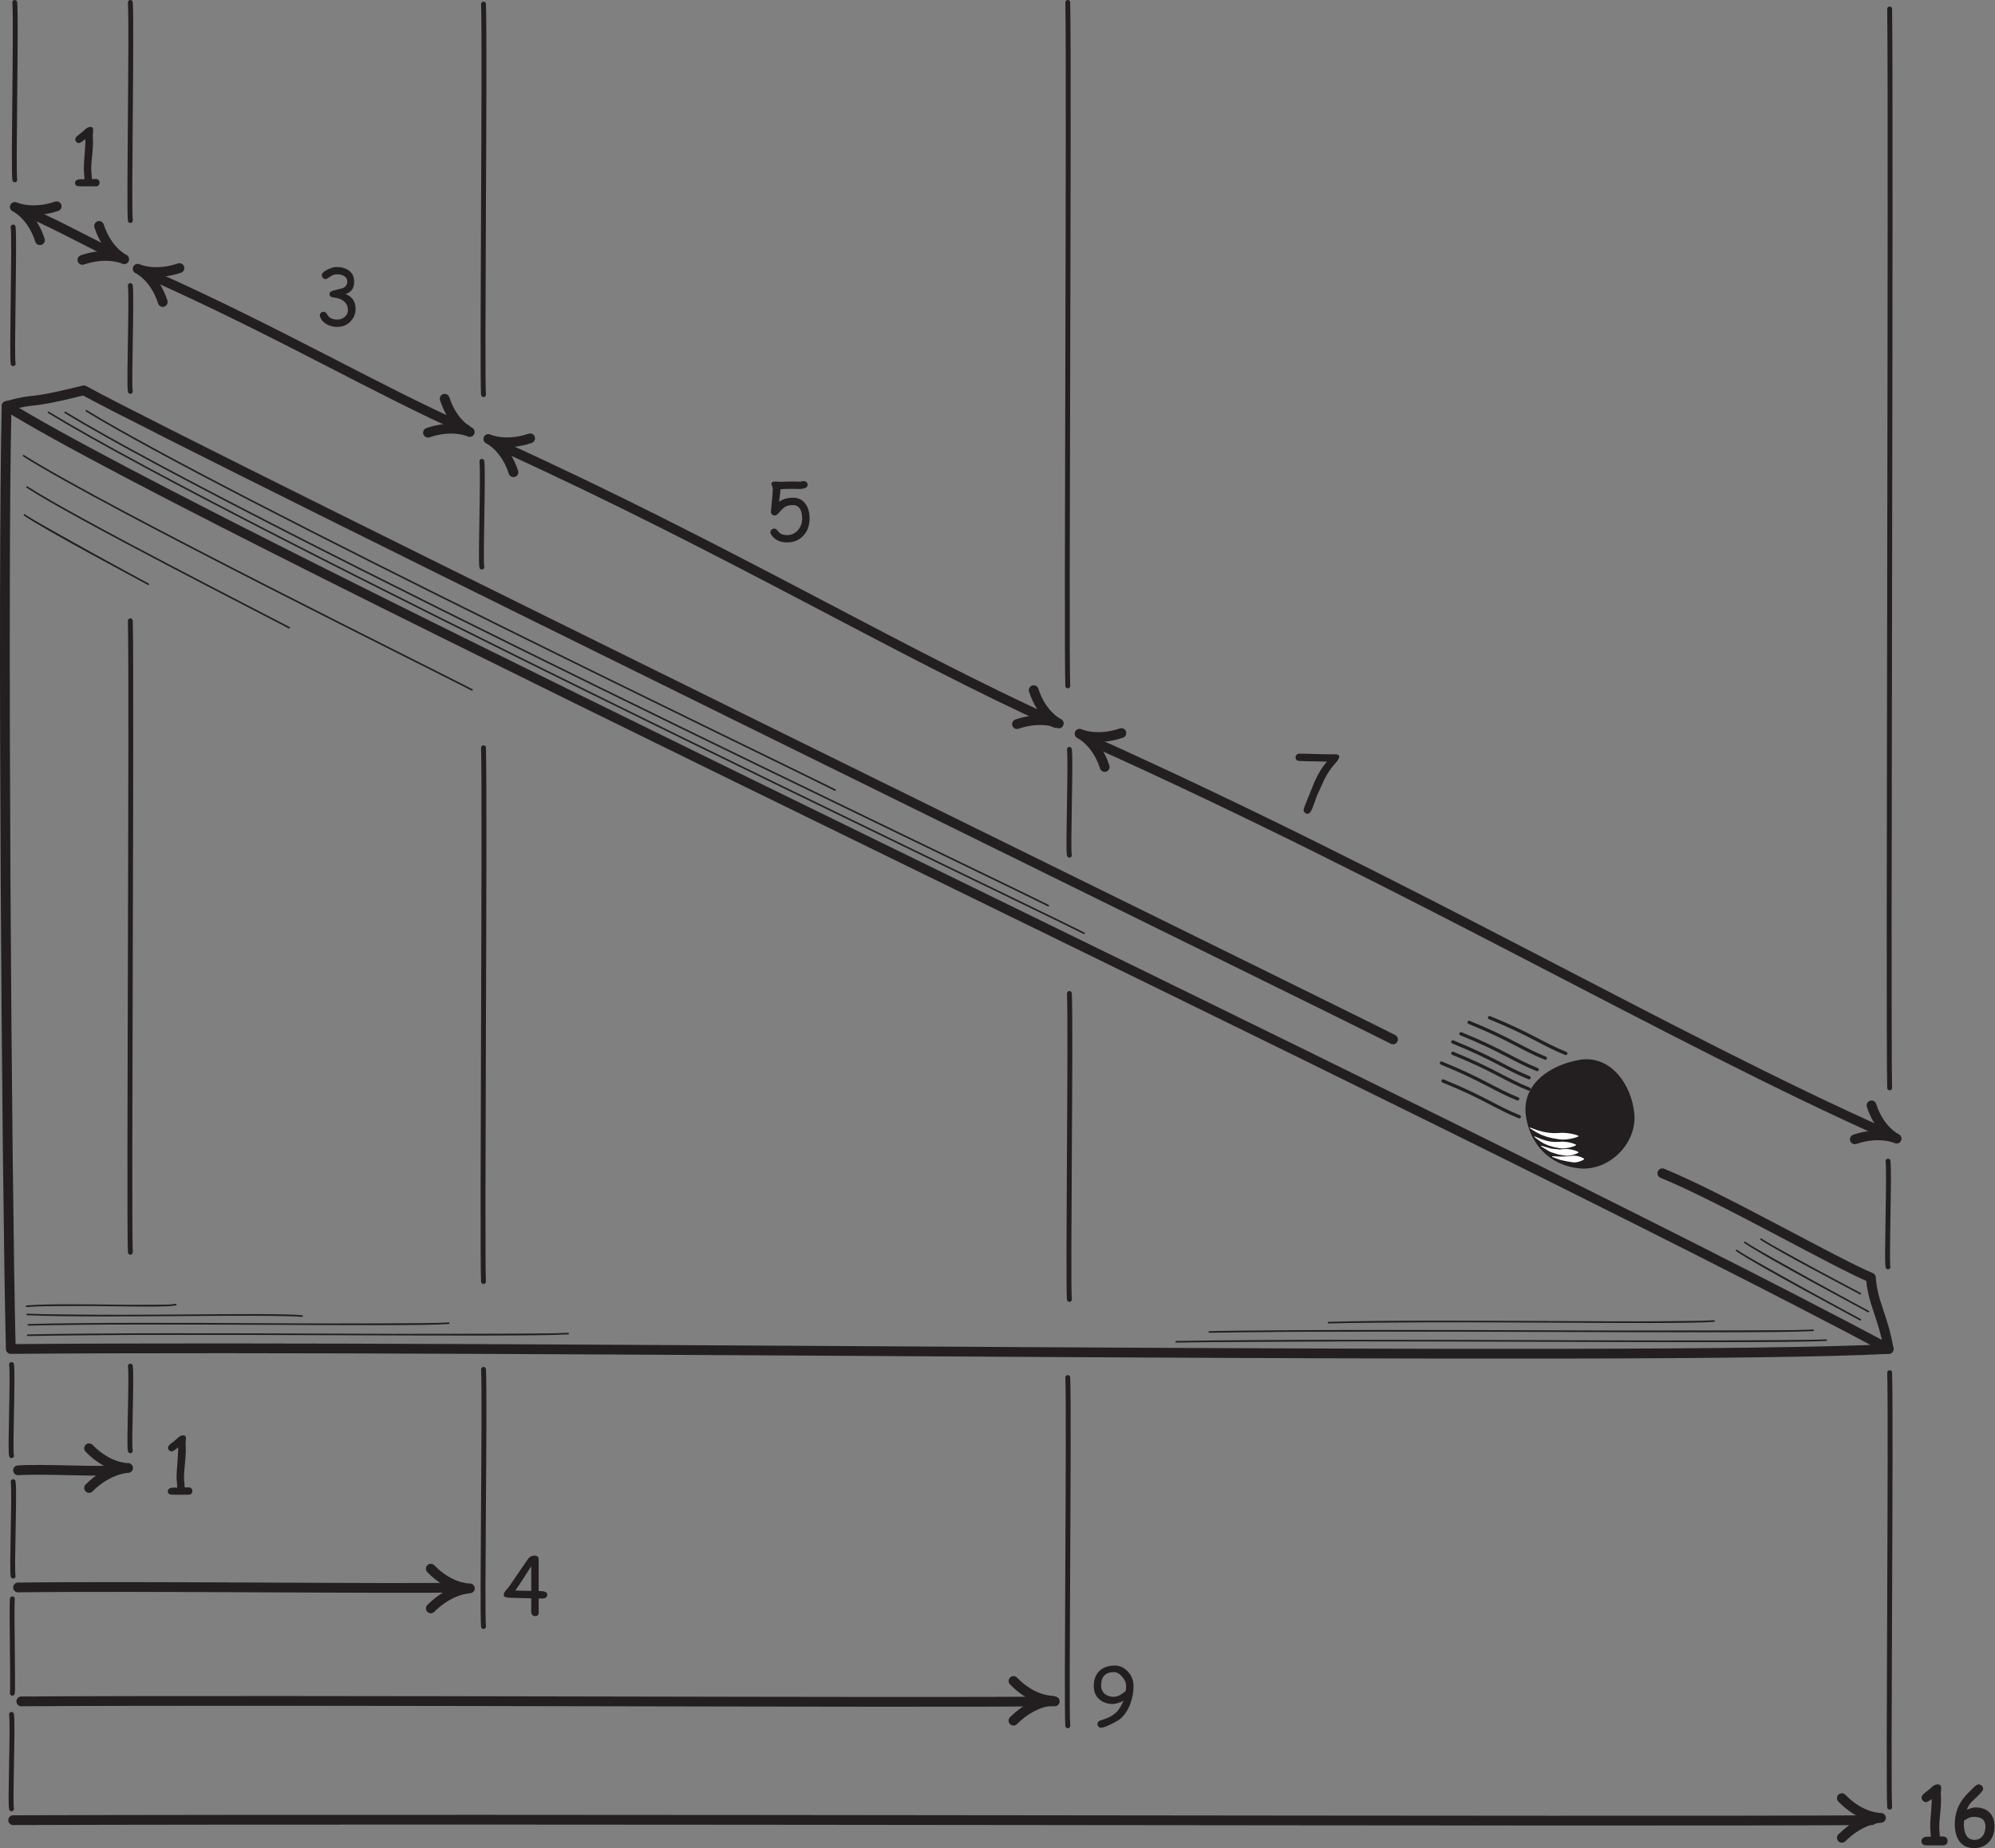 <?xml version="1.0" encoding="UTF-8" standalone="no"?>
<!DOCTYPE svg PUBLIC "-//W3C//DTD SVG 1.1//EN" "http://www.w3.org/Graphics/SVG/1.1/DTD/svg11.dtd">
<svg width="100%" height="100%" viewBox="0 0 1277 1183" version="1.1" xmlns="http://www.w3.org/2000/svg" xmlns:xlink="http://www.w3.org/1999/xlink" xml:space="preserve" style="fill-rule:evenodd;clip-rule:evenodd;stroke-linecap:round;stroke-linejoin:round;stroke-miterlimit:1.414;">
    <rect x="0" y="0" width="1277" height="1183" fill="#808080" stroke="none"/>
    <g transform="matrix(1,0,0,1,0.002,-3.15)">
        <g transform="matrix(4.167,0,0,4.167,0,0)">
            <path d="M1.656,207.996C77.938,207.355 252.938,209.919 290.118,207.996C224.092,172.74 31.785,82.356 1.015,63.125C0.374,89.407 1.015,181.714 1.656,207.996Z" style="fill:none;stroke:rgb(35,31,32);stroke-width:1.5px;"/>
            <path d="M66.181,241.751C69.204,244.868 72.179,244.774 72.179,244.774C72.179,244.774 69.204,244.821 66.181,247.843" style="fill:none;stroke:rgb(35,31,32);stroke-width:1.5px;"/>
            <path d="M13.681,223.251C16.704,226.368 19.679,226.274 19.679,226.274C19.679,226.274 16.704,226.321 13.681,229.343" style="fill:none;stroke:rgb(35,31,32);stroke-width:1.5px;"/>
            <path d="M155.682,259.001C158.704,262.118 161.68,262.024 161.68,262.024C161.68,262.024 158.704,262.071 155.682,265.093" style="fill:none;stroke:rgb(35,31,32);stroke-width:1.5px;"/>
            <path d="M282.932,277.001C285.954,280.118 288.93,280.024 288.93,280.024C288.93,280.024 285.954,280.071 282.932,283.093" style="fill:none;stroke:rgb(35,31,32);stroke-width:1.5px;"/>
            <path d="M287.488,170.573C288.76,174.512 291.346,175.684 291.346,175.684C291.346,175.684 288.78,174.471 284.922,175.785" style="fill:none;stroke:rgb(35,31,32);stroke-width:1.5px;"/>
            <path d="M169.694,118.586C168.421,114.648 165.835,113.475 165.835,113.475C165.835,113.475 168.402,114.688 172.259,113.374" style="fill:none;stroke:rgb(35,31,32);stroke-width:1.5px;"/>
            <path d="M78.872,73.306C77.599,69.368 75.013,68.195 75.013,68.195C75.013,68.195 77.58,69.408 81.437,68.094" style="fill:none;stroke:rgb(35,31,32);stroke-width:1.5px;"/>
            <path d="M25.003,47.152C23.731,43.213 21.145,42.041 21.145,42.041C21.145,42.041 23.711,43.254 27.569,41.94" style="fill:none;stroke:rgb(35,31,32);stroke-width:1.5px;"/>
            <path d="M6.136,37.653C4.864,33.715 2.278,32.543 2.278,32.543C2.278,32.543 4.844,33.755 8.702,32.442" style="fill:none;stroke:rgb(35,31,32);stroke-width:1.5px;"/>
            <path d="M158.786,106.785C160.058,110.723 162.644,111.896 162.644,111.896C162.644,111.896 160.078,110.683 156.22,111.997" style="fill:none;stroke:rgb(35,31,32);stroke-width:1.5px;"/>
            <path d="M68.309,62.013C69.581,65.951 72.167,67.124 72.167,67.124C72.167,67.124 69.601,65.911 65.743,67.225" style="fill:none;stroke:rgb(35,31,32);stroke-width:1.5px;"/>
            <path d="M15.221,35.469C16.494,39.407 19.08,40.58 19.08,40.58C19.08,40.58 16.513,39.367 12.656,40.681" style="fill:none;stroke:rgb(35,31,32);stroke-width:1.5px;"/>
            <path d="M167.182,114.36C217.1,136.787 256.462,160.148 290.063,175.099" style="fill:none;stroke:rgb(35,31,32);stroke-width:1.5px;"/>
            <path d="M76.818,69.176C111.473,84.917 138.8,101.315 162.126,111.81" style="fill:none;stroke:rgb(35,31,32);stroke-width:1.5px;"/>
            <path d="M22.972,42.897C42.716,51.69 58.287,60.849 71.577,66.711" style="fill:none;stroke:rgb(35,31,32);stroke-width:1.5px;"/>
            <path d="M4.371,33.378C9.804,35.786 14.089,38.295 17.746,39.9" style="fill:none;stroke:rgb(35,31,32);stroke-width:1.5px;"/>
            <path d="M15.141,29.225C15.249,29.117 15.297,28.985 15.297,28.817C15.297,28.661 15.249,28.517 15.141,28.409C15.033,28.313 14.889,28.253 14.721,28.253L14.109,28.265C14.109,28.061 14.085,27.797 14.061,27.473C14.025,27.149 14.013,26.873 14.013,26.645C14.013,26.201 14.061,25.541 14.157,24.665C14.241,23.777 14.289,23.117 14.289,22.673C14.289,22.541 14.289,22.349 14.277,22.085C14.265,21.821 14.253,21.629 14.253,21.497C14.253,21.413 14.265,21.281 14.289,21.101C14.301,20.921 14.313,20.789 14.313,20.705C14.313,20.405 14.181,20.249 13.917,20.249C13.617,20.249 13.281,20.417 12.945,20.765C12.561,21.101 12.261,21.341 12.057,21.485C11.721,21.749 11.553,21.965 11.553,22.157C11.553,22.301 11.613,22.445 11.721,22.553C11.841,22.673 11.973,22.733 12.129,22.733C12.273,22.733 12.609,22.529 13.125,22.121C13.125,22.637 13.089,23.393 13.005,24.389C12.921,25.397 12.873,26.153 12.873,26.645C12.873,26.825 12.885,27.101 12.921,27.473C12.957,27.833 12.969,28.109 12.969,28.301L12.729,28.289L12.453,28.289C11.841,28.289 11.529,28.481 11.529,28.877C11.529,29.105 11.625,29.249 11.829,29.321C11.937,29.357 12.129,29.381 12.405,29.381L14.733,29.381C14.889,29.381 15.033,29.333 15.141,29.225Z" style="fill:rgb(35,31,32);fill-rule:nonzero;"/>
            <path d="M29.391,230.225C29.499,230.117 29.547,229.985 29.547,229.817C29.547,229.661 29.499,229.517 29.391,229.409C29.283,229.313 29.139,229.253 28.971,229.253L28.359,229.265C28.359,229.061 28.335,228.797 28.311,228.473C28.275,228.149 28.263,227.873 28.263,227.645C28.263,227.201 28.311,226.541 28.407,225.665C28.491,224.777 28.539,224.117 28.539,223.673C28.539,223.541 28.539,223.349 28.527,223.085C28.515,222.821 28.503,222.629 28.503,222.497C28.503,222.413 28.515,222.281 28.539,222.101C28.551,221.921 28.563,221.789 28.563,221.705C28.563,221.405 28.431,221.249 28.167,221.249C27.867,221.249 27.531,221.417 27.195,221.765C26.811,222.101 26.511,222.341 26.307,222.485C25.971,222.749 25.803,222.965 25.803,223.157C25.803,223.301 25.863,223.445 25.971,223.553C26.091,223.673 26.223,223.733 26.379,223.733C26.523,223.733 26.859,223.529 27.375,223.121C27.375,223.637 27.339,224.393 27.255,225.389C27.171,226.397 27.123,227.153 27.123,227.645C27.123,227.825 27.135,228.101 27.171,228.473C27.207,228.833 27.219,229.109 27.219,229.301L26.979,229.289L26.703,229.289C26.091,229.289 25.779,229.481 25.779,229.877C25.779,230.105 25.875,230.249 26.079,230.321C26.187,230.357 26.379,230.381 26.655,230.381L28.983,230.381C29.139,230.381 29.283,230.333 29.391,230.225Z" style="fill:rgb(35,31,32);fill-rule:nonzero;"/>
            <path d="M83.621,246.301C83.921,246.217 84.065,246.037 84.065,245.761C84.065,245.377 83.705,245.185 82.985,245.185C82.889,245.185 82.817,245.185 82.745,245.185L82.745,240.313C82.745,239.929 82.529,239.737 82.085,239.737C81.677,239.737 81.341,239.917 81.089,240.277L78.197,244.501L77.693,245.101C77.477,245.365 77.369,245.593 77.369,245.761C77.369,245.989 77.549,246.121 77.897,246.181C78.113,246.217 78.485,246.229 79.013,246.229L81.605,246.301L81.605,247.897C81.593,248.017 81.593,248.125 81.593,248.185C81.593,248.749 81.797,249.037 82.205,249.037C82.565,249.037 82.745,248.857 82.745,248.497L82.745,246.325C83.189,246.337 83.489,246.325 83.621,246.301ZM81.605,245.161L79.157,245.101C79.745,244.273 80.561,243.025 81.605,241.357L81.605,245.161Z" style="fill:rgb(35,31,32);fill-rule:nonzero;"/>
            <path d="M173.571,262.643C173.943,261.707 174.123,260.747 174.123,259.763C174.123,258.875 173.811,258.131 173.211,257.507C172.647,256.919 171.999,256.631 171.279,256.631C170.355,256.631 169.599,256.859 169.023,257.327C168.351,257.879 168.015,258.695 168.015,259.787C168.015,260.711 168.339,261.419 168.999,261.923C169.539,262.331 170.175,262.535 170.919,262.535C171.135,262.535 171.411,262.487 171.759,262.379C172.095,262.271 172.383,262.151 172.599,262.031L172.347,262.535C172.059,263.123 171.735,263.579 171.387,263.891C171.039,264.215 170.559,264.503 169.959,264.743L168.975,265.079C168.711,265.199 168.579,265.367 168.579,265.595C168.579,265.751 168.627,265.895 168.735,266.003C168.843,266.123 168.963,266.183 169.131,266.183C169.407,266.183 169.887,266.015 170.583,265.679C171.207,265.379 171.663,265.127 171.951,264.923C172.635,264.407 173.175,263.651 173.571,262.643ZM172.371,258.335C172.779,258.803 172.983,259.271 172.983,259.763C172.983,259.967 172.959,260.231 172.911,260.567C172.503,260.867 172.215,261.059 172.059,261.155C171.723,261.335 171.399,261.431 171.087,261.431C170.547,261.431 170.103,261.287 169.743,261.011C169.347,260.699 169.143,260.255 169.143,259.679C169.143,258.995 169.311,258.491 169.647,258.143C169.971,257.807 170.463,257.639 171.123,257.639C171.543,257.639 171.963,257.867 172.371,258.335Z" style="fill:rgb(35,31,32);fill-rule:nonzero;"/>
            <path d="M298.891,283.975C298.999,283.867 299.047,283.735 299.047,283.567C299.047,283.411 298.999,283.267 298.891,283.159C298.783,283.063 298.639,283.003 298.471,283.003L297.859,283.015C297.859,282.811 297.835,282.547 297.811,282.223C297.775,281.899 297.763,281.623 297.763,281.395C297.763,280.951 297.811,280.291 297.907,279.415C297.991,278.527 298.039,277.867 298.039,277.423C298.039,277.291 298.039,277.099 298.027,276.835C298.015,276.571 298.003,276.379 298.003,276.247C298.003,276.163 298.015,276.031 298.039,275.851C298.051,275.671 298.063,275.539 298.063,275.455C298.063,275.155 297.931,274.999 297.667,274.999C297.367,274.999 297.031,275.167 296.695,275.515C296.311,275.851 296.011,276.091 295.807,276.235C295.471,276.499 295.303,276.715 295.303,276.907C295.303,277.051 295.363,277.195 295.471,277.303C295.591,277.423 295.723,277.483 295.879,277.483C296.023,277.483 296.359,277.279 296.875,276.871C296.875,277.387 296.839,278.143 296.755,279.139C296.671,280.147 296.623,280.903 296.623,281.395C296.623,281.575 296.635,281.851 296.671,282.223C296.707,282.583 296.719,282.859 296.719,283.051L296.479,283.039L296.203,283.039C295.591,283.039 295.279,283.231 295.279,283.627C295.279,283.855 295.375,283.999 295.579,284.071C295.687,284.107 295.879,284.131 296.155,284.131L298.483,284.131C298.639,284.131 298.783,284.083 298.891,283.975Z" style="fill:rgb(35,31,32);fill-rule:nonzero;"/>
            <path d="M305.457,283.628C305.985,283.04 306.249,282.284 306.249,281.348C306.249,280.46 306.009,279.776 305.517,279.284C305.025,278.792 304.329,278.552 303.417,278.552C303.249,278.552 303.045,278.588 302.793,278.672C302.529,278.744 302.241,278.864 301.893,279.02C302.121,278.372 302.397,277.88 302.709,277.556L303.909,276.392C304.317,275.984 304.521,275.72 304.509,275.576C304.509,275.42 304.449,275.288 304.329,275.18C304.209,275.072 304.077,275.012 303.921,275.012C303.777,275.012 303.573,275.144 303.309,275.396L302.757,275.96C301.185,277.376 300.405,279.044 300.405,280.976C300.405,281.996 300.609,282.824 301.005,283.436C301.485,284.18 302.229,284.552 303.249,284.552C304.173,284.552 304.905,284.24 305.457,283.628ZM304.641,280.148C304.953,280.424 305.109,280.82 305.109,281.348C305.109,281.996 304.953,282.512 304.653,282.896C304.329,283.316 303.873,283.532 303.285,283.532C302.661,283.532 302.193,283.256 301.893,282.692C301.665,282.248 301.545,281.684 301.545,280.988C301.545,280.784 301.557,280.58 301.581,280.376C301.989,280.124 302.253,279.98 302.349,279.932C302.613,279.812 302.913,279.752 303.249,279.752C303.873,279.752 304.341,279.884 304.641,280.148Z" style="fill:rgb(35,31,32);fill-rule:nonzero;"/>
            <path d="M298.891,283.975C298.999,283.867 299.047,283.735 299.047,283.567C299.047,283.411 298.999,283.267 298.891,283.159C298.783,283.063 298.639,283.003 298.471,283.003L297.859,283.015C297.859,282.811 297.835,282.547 297.811,282.223C297.775,281.899 297.763,281.623 297.763,281.395C297.763,280.951 297.811,280.291 297.907,279.415C297.991,278.527 298.039,277.867 298.039,277.423C298.039,277.291 298.039,277.099 298.027,276.835C298.015,276.571 298.003,276.379 298.003,276.247C298.003,276.163 298.015,276.031 298.039,275.851C298.051,275.671 298.063,275.539 298.063,275.455C298.063,275.155 297.931,274.999 297.667,274.999C297.367,274.999 297.031,275.167 296.695,275.515C296.311,275.851 296.011,276.091 295.807,276.235C295.471,276.499 295.303,276.715 295.303,276.907C295.303,277.051 295.363,277.195 295.471,277.303C295.591,277.423 295.723,277.483 295.879,277.483C296.023,277.483 296.359,277.279 296.875,276.871C296.875,277.387 296.839,278.143 296.755,279.139C296.671,280.147 296.623,280.903 296.623,281.395C296.623,281.575 296.635,281.851 296.671,282.223C296.707,282.583 296.719,282.859 296.719,283.051L296.479,283.039L296.203,283.039C295.591,283.039 295.279,283.231 295.279,283.627C295.279,283.855 295.375,283.999 295.579,284.071C295.687,284.107 295.879,284.131 296.155,284.131L298.483,284.131C298.639,284.131 298.783,284.083 298.891,283.975ZM305.455,283.627C305.983,283.039 306.247,282.283 306.247,281.347C306.247,280.459 306.007,279.775 305.515,279.283C305.023,278.791 304.327,278.551 303.415,278.551C303.247,278.551 303.043,278.587 302.791,278.671C302.527,278.743 302.239,278.863 301.891,279.019C302.119,278.371 302.395,277.879 302.707,277.555L303.907,276.391C304.315,275.983 304.519,275.719 304.507,275.575C304.507,275.419 304.447,275.287 304.327,275.179C304.207,275.071 304.075,275.011 303.919,275.011C303.775,275.011 303.571,275.143 303.307,275.395L302.755,275.959C301.183,277.375 300.403,279.043 300.403,280.975C300.403,281.995 300.607,282.823 301.003,283.435C301.483,284.179 302.227,284.551 303.247,284.551C304.171,284.551 304.903,284.239 305.455,283.627ZM304.639,280.147C304.951,280.423 305.107,280.819 305.107,281.347C305.107,281.995 304.951,282.511 304.651,282.895C304.327,283.315 303.871,283.531 303.283,283.531C302.659,283.531 302.191,283.255 301.891,282.691C301.663,282.247 301.543,281.683 301.543,280.987C301.543,280.783 301.555,280.579 301.579,280.375C301.987,280.123 302.251,279.979 302.347,279.931C302.611,279.811 302.911,279.751 303.247,279.751C303.871,279.751 304.339,279.883 304.639,280.147Z" style="fill:none;stroke:rgb(35,31,32);stroke-width:0.25px;"/>
            <path d="M53.804,50.174C54.344,49.634 54.62,48.986 54.62,48.218C54.62,47.642 54.488,47.174 54.236,46.79C53.972,46.406 53.576,46.118 53.06,45.926C53.144,45.902 53.228,45.878 53.288,45.854C54.032,45.554 54.404,44.954 54.404,44.03C54.404,43.298 54.14,42.734 53.612,42.326C53.12,41.954 52.46,41.774 51.62,41.774C51.284,41.774 50.852,41.906 50.336,42.158C49.736,42.446 49.436,42.734 49.436,43.046C49.436,43.202 49.496,43.334 49.604,43.454C49.712,43.574 49.844,43.634 50,43.634C50.084,43.634 50.18,43.598 50.312,43.514L50.972,43.094C51.224,42.962 51.488,42.902 51.752,42.902C52.268,42.902 52.664,43.01 52.952,43.226C53.228,43.442 53.36,43.718 53.348,44.054C53.348,44.294 53.276,44.498 53.132,44.666C53,44.834 52.796,44.966 52.532,45.062L51.128,45.41C50.78,45.53 50.612,45.698 50.612,45.926C50.612,46.238 50.828,46.418 51.26,46.454C51.896,46.526 52.412,46.706 52.796,47.018C53.228,47.366 53.444,47.834 53.444,48.422C53.444,48.83 53.276,49.166 52.94,49.454C52.616,49.718 52.244,49.85 51.812,49.85C51.488,49.85 51.2,49.802 50.96,49.706C50.72,49.61 50.528,49.466 50.396,49.274L50.12,48.866C50.012,48.722 49.868,48.65 49.712,48.65C49.556,48.65 49.424,48.698 49.304,48.806C49.184,48.914 49.124,49.034 49.124,49.202C49.124,49.262 49.136,49.334 49.16,49.406C49.34,49.922 49.7,50.318 50.228,50.606C50.696,50.858 51.224,50.978 51.812,50.978C52.604,50.978 53.264,50.714 53.804,50.174Z" style="fill:rgb(35,31,32);fill-rule:nonzero;"/>
            <path d="M123.437,83.018C124.049,82.334 124.361,81.47 124.361,80.414C124.361,79.526 124.169,78.806 123.785,78.23C123.329,77.558 122.681,77.222 121.817,77.222C120.929,77.222 120.209,77.438 119.681,77.858C119.825,76.73 119.897,76.082 119.897,75.902L120.881,75.866L121.877,75.854C121.913,75.854 122.033,75.854 122.213,75.866C122.393,75.878 122.549,75.878 122.669,75.878C123.593,75.878 124.061,75.662 124.061,75.218C124.061,75.074 124.001,74.942 123.881,74.834C123.773,74.714 123.629,74.666 123.485,74.666C123.413,74.666 123.305,74.678 123.161,74.702C123.017,74.738 122.909,74.75 122.837,74.75C122.729,74.75 122.573,74.75 122.357,74.738C122.141,74.726 121.985,74.726 121.877,74.726C121.649,74.726 121.313,74.738 120.857,74.75C120.401,74.762 120.065,74.774 119.837,74.774C119.753,74.774 119.633,74.762 119.477,74.75C119.321,74.738 119.201,74.726 119.129,74.726C118.709,74.726 118.505,74.846 118.505,75.086C118.505,75.17 118.541,75.29 118.613,75.446C118.685,75.614 118.709,75.758 118.709,75.902C118.709,76.286 118.649,77.102 118.517,78.326C118.457,78.95 118.421,79.298 118.421,79.382C118.421,79.538 118.481,79.67 118.589,79.778C118.697,79.886 118.829,79.946 118.985,79.946C119.165,79.946 119.345,79.862 119.513,79.682L120.149,78.986C120.365,78.77 120.581,78.614 120.797,78.518C121.061,78.41 121.397,78.35 121.817,78.35C122.321,78.35 122.693,78.578 122.945,79.022C123.125,79.382 123.221,79.838 123.221,80.414C123.221,81.098 123.005,81.698 122.585,82.19C122.129,82.706 121.577,82.958 120.893,82.958C120.461,82.958 120.113,82.874 119.861,82.706C119.753,82.634 119.597,82.466 119.393,82.214C119.249,82.046 119.093,81.962 118.925,81.962C118.781,81.962 118.637,82.022 118.517,82.13C118.397,82.238 118.337,82.37 118.337,82.526C118.337,82.634 118.373,82.742 118.445,82.85C118.961,83.678 119.789,84.086 120.893,84.086C121.949,84.086 122.789,83.726 123.437,83.018Z" style="fill:rgb(35,31,32);fill-rule:nonzero;"/>
            <path d="M205.721,117.005C205.721,116.753 205.517,116.633 205.097,116.633L204.029,116.633C203.537,116.633 202.793,116.621 201.809,116.585C200.825,116.549 200.081,116.537 199.589,116.537C199.421,116.537 199.289,116.597 199.181,116.693C199.073,116.801 199.013,116.933 199.013,117.101C199.013,117.449 199.205,117.629 199.577,117.665L200.897,117.701L203.849,117.761L203.729,117.881C203.117,118.577 202.517,119.561 201.941,120.833L200.621,124.073C200.369,124.685 200.249,125.057 200.249,125.213C200.249,125.357 200.309,125.489 200.429,125.597C200.537,125.705 200.681,125.765 200.837,125.765C201.041,125.765 201.197,125.669 201.305,125.489C201.485,125.201 201.677,124.769 201.869,124.193C202.133,123.461 202.289,123.017 202.373,122.837L203.429,120.509C203.861,119.657 204.329,118.937 204.833,118.349L205.373,117.725C205.601,117.425 205.721,117.185 205.721,117.005Z" style="fill:rgb(35,31,32);fill-rule:nonzero;"/>
            <path d="M250.553,171.914C250.939,176.228 246.855,180.139 242.71,179.756C238.398,179.358 235.368,176.216 234.869,171.914C234.359,167.515 238.444,164.814 242.71,164.072C247.111,163.307 250.17,167.642 250.553,171.914Z" style="fill:rgb(35,31,32);fill-rule:nonzero;"/>
            <path d="M250.553,171.914C250.939,176.228 246.855,180.139 242.71,179.756C238.398,179.358 235.368,176.216 234.869,171.914C234.359,167.515 238.444,164.814 242.71,164.072C247.111,163.307 250.17,167.642 250.553,171.914Z" style="fill:none;stroke:rgb(35,31,32);stroke-width:1px;stroke-linecap:butt;stroke-linejoin:miter;"/>
            <path d="M234.997,174.018C237.834,175.548 239.179,175.293 242.466,175.293" style="fill:rgb(35,31,32);fill-rule:nonzero;"/>
            <path d="M235.019,173.973C235.019,173.973 235.471,174.149 236.153,174.385C236.502,174.466 236.882,174.612 237.317,174.677C237.534,174.71 237.748,174.777 237.978,174.785C238.207,174.801 238.434,174.827 238.665,174.836C239.13,174.84 239.594,174.8 240.038,174.783C240.476,174.796 240.902,174.834 241.259,174.902C241.985,175.024 242.466,175.243 242.466,175.243L242.466,175.343C242.466,175.343 241.986,175.569 241.268,175.701C240.905,175.769 240.489,175.834 240.025,175.825C239.566,175.813 239.07,175.712 238.577,175.631C238.331,175.583 238.085,175.516 237.846,175.46C237.604,175.413 237.38,175.306 237.159,175.235C236.71,175.102 236.333,174.857 236.002,174.702C235.379,174.327 234.974,174.063 234.974,174.063L235.019,173.973Z" style="fill:white;fill-rule:nonzero;"/>
            <path d="M235.712,175.376C238.136,176.906 239.284,176.652 242.089,176.652" style="fill:rgb(35,31,32);fill-rule:nonzero;"/>
            <path d="M235.737,175.333C235.737,175.333 236.121,175.502 236.699,175.738C236.998,175.817 237.315,175.96 237.684,176.028C238.044,176.127 238.438,176.162 238.827,176.193C239.224,176.194 239.617,176.158 239.998,176.141C240.371,176.155 240.74,176.192 241.047,176.26C241.673,176.382 242.089,176.601 242.089,176.602L242.089,176.701C242.089,176.702 241.675,176.927 241.057,177.06C240.742,177.127 240.385,177.193 239.981,177.183C239.583,177.171 239.149,177.065 238.72,176.985C238.291,176.874 237.87,176.754 237.498,176.577C237.115,176.439 236.804,176.197 236.527,176.044C236.018,175.674 235.687,175.42 235.688,175.42L235.737,175.333Z" style="fill:white;fill-rule:nonzero;"/>
            <path d="M236.731,176.81C238.911,177.982 239.943,177.787 242.466,177.787" style="fill:rgb(35,31,32);fill-rule:nonzero;"/>
            <path d="M236.75,176.764C236.75,176.764 237.108,176.867 237.644,177.023C237.912,177.079 238.225,177.238 238.554,177.242C238.885,177.273 239.221,177.319 239.56,177.342C239.92,177.321 240.278,177.267 240.608,177.269C240.934,177.29 241.271,177.323 241.543,177.394C242.097,177.517 242.466,177.736 242.466,177.737L242.466,177.837C242.466,177.837 242.097,178.062 241.543,178.194C241.263,178.258 240.954,178.328 240.589,178.31C240.228,178.279 239.848,178.192 239.471,178.137C239.085,178.034 238.704,177.899 238.357,177.788C238.179,177.736 238.019,177.676 237.89,177.581C237.753,177.497 237.625,177.418 237.505,177.344C237.029,177.051 236.711,176.856 236.711,176.856L236.75,176.764Z" style="fill:white;fill-rule:nonzero;"/>
            <path d="M238.429,178.432C240.292,178.889 241.175,178.813 243.333,178.813" style="fill:rgb(35,31,32);fill-rule:nonzero;"/>
            <path d="M238.439,178.383C238.439,178.383 238.75,178.395 239.219,178.413C239.452,178.419 239.73,178.443 240.009,178.426C240.293,178.416 240.585,178.418 240.885,178.396C241.19,178.366 241.494,178.302 241.776,178.294C242.057,178.301 242.333,178.347 242.562,178.415C243.025,178.542 243.333,178.762 243.333,178.763L243.333,178.862C243.333,178.863 243.025,179.086 242.562,179.215C242.33,179.282 242.065,179.339 241.768,179.335C241.472,179.315 241.159,179.238 240.847,179.195C240.531,179.142 240.21,179.061 239.918,178.999C239.62,178.949 239.373,178.837 239.151,178.756C238.712,178.591 238.419,178.481 238.419,178.481L238.439,178.383Z" style="fill:white;fill-rule:nonzero;"/>
            <path d="M1.015,63.125C6.416,61.677 3.307,63.112 12.872,60.721C30.329,70.286 205.134,155.895 213.982,160.438" style="fill:none;stroke:rgb(35,31,32);stroke-width:1.5px;"/>
            <path d="M255.352,181.003C264.2,184.59 282.133,194.873 287.395,197.025C287.634,200.851 289.253,202.945 290.118,207.996" style="fill:none;stroke:rgb(35,31,32);stroke-width:1.5px;"/>
            <path d="M228.809,157.09C235.265,159.72 236.938,161.155 240.526,162.59" style="fill:none;stroke:rgb(35,31,32);stroke-width:0.5px;"/>
            <path d="M224.417,159.569C230.874,162.199 232.546,163.633 236.134,165.069" style="fill:none;stroke:rgb(35,31,32);stroke-width:0.5px;"/>
            <path d="M223.167,160.819C229.624,163.449 231.296,164.883 234.884,166.319" style="fill:none;stroke:rgb(35,31,32);stroke-width:0.5px;"/>
            <path d="M223.167,162.569C229.624,165.199 231.296,166.633 234.884,168.069" style="fill:none;stroke:rgb(35,31,32);stroke-width:0.5px;"/>
            <path d="M221.417,164.069C227.874,166.699 229.546,168.133 233.134,169.569" style="fill:none;stroke:rgb(35,31,32);stroke-width:0.5px;"/>
            <path d="M221.667,166.819C228.124,169.449 229.796,170.883 233.384,172.319" style="fill:none;stroke:rgb(35,31,32);stroke-width:0.5px;"/>
            <path d="M225.667,157.819C232.124,160.449 233.796,161.883 237.384,163.319" style="fill:none;stroke:rgb(35,31,32);stroke-width:0.5px;"/>
            <path d="M2.771,244.631C21.428,244.381 62.284,244.881 71.022,244.631" style="fill:none;stroke:rgb(35,31,32);stroke-width:1.5px;"/>
            <path d="M2.771,226.631C6.667,226.381 15.197,226.881 17.022,226.631" style="fill:none;stroke:rgb(35,31,32);stroke-width:1.5px;"/>
            <path d="M3.271,262.131C46.667,261.881 141.697,262.381 162.022,262.131" style="fill:none;stroke:rgb(35,31,32);stroke-width:1.5px;"/>
            <path d="M2.021,280.381C80.064,280.131 250.968,280.631 287.522,280.381" style="fill:none;stroke:rgb(35,31,32);stroke-width:1.5px;"/>
            <path d="M4.271,205.881C28.022,205.381 78.272,206.131 87.272,205.631" style="fill:rgb(35,31,32);fill-rule:nonzero;"/>
            <path d="M4.271,205.881C28.022,205.381 78.272,206.131 87.272,205.631" style="fill:none;stroke:rgb(35,31,32);stroke-width:0.25px;"/>
            <path d="M4.355,204.285C22.83,203.785 61.917,204.535 68.918,204.035" style="fill:rgb(35,31,32);fill-rule:nonzero;"/>
            <path d="M4.355,204.285C22.83,203.785 61.917,204.535 68.918,204.035" style="fill:none;stroke:rgb(35,31,32);stroke-width:0.25px;"/>
            <path d="M4.104,201.429C10.655,200.929 24.517,201.679 27,201.179" style="fill:rgb(35,31,32);fill-rule:nonzero;"/>
            <path d="M4.104,201.429C10.655,200.929 24.517,201.679 27,201.179" style="fill:none;stroke:rgb(35,31,32);stroke-width:0.25px;"/>
            <path d="M180.678,206.889C209.249,206.389 269.697,207.139 280.522,206.639" style="fill:rgb(35,31,32);fill-rule:nonzero;"/>
            <path d="M180.678,206.889C209.249,206.389 269.697,207.139 280.522,206.639" style="fill:none;stroke:rgb(35,31,32);stroke-width:0.25px;"/>
            <path d="M185.766,205.377C212.304,204.877 268.452,205.627 278.506,205.127" style="fill:rgb(35,31,32);fill-rule:nonzero;"/>
            <path d="M185.766,205.377C212.304,204.877 268.452,205.627 278.506,205.127" style="fill:none;stroke:rgb(35,31,32);stroke-width:0.25px;"/>
            <path d="M204.079,203.949C221.026,203.449 256.88,204.199 263.301,203.699" style="fill:rgb(35,31,32);fill-rule:nonzero;"/>
            <path d="M204.079,203.949C221.026,203.449 256.88,204.199 263.301,203.699" style="fill:none;stroke:rgb(35,31,32);stroke-width:0.25px;"/>
            <path d="M4.187,202.69C16.268,203.19 41.827,202.44 46.405,202.94" style="fill:rgb(35,31,32);fill-rule:nonzero;"/>
            <path d="M4.187,202.69C16.268,203.19 41.827,202.44 46.405,202.94" style="fill:none;stroke:rgb(35,31,32);stroke-width:0.25px;"/>
            <path d="M3.627,70.774C16.52,78.916 67.526,104.136 72.502,106.737" style="fill:none;stroke:rgb(35,31,32);stroke-width:0.25px;"/>
            <path d="M4.151,75.583C11.688,80.474 41.504,95.622 44.413,97.184" style="fill:none;stroke:rgb(35,31,32);stroke-width:0.25px;"/>
            <path d="M7.449,64.107C37.226,82.226 155.03,138.344 166.522,144.131" style="fill:none;stroke:rgb(35,31,32);stroke-width:0.25px;"/>
            <path d="M3.764,79.869C7.321,82.275 21.392,89.731 22.764,90.499" style="fill:rgb(35,31,32);fill-rule:nonzero;"/>
            <path d="M3.764,79.869C7.321,82.275 21.392,89.731 22.764,90.499" style="fill:none;stroke:rgb(35,31,32);stroke-width:0.25px;"/>
            <path d="M266.764,192.868C270.321,195.275 284.392,202.73 285.764,203.499" style="fill:rgb(35,31,32);fill-rule:nonzero;"/>
            <path d="M266.764,192.868C270.321,195.275 284.392,202.73 285.764,203.499" style="fill:none;stroke:rgb(35,31,32);stroke-width:0.25px;"/>
            <path d="M268.014,191.618C271.571,194.025 285.642,201.48 287.014,202.249" style="fill:rgb(35,31,32);fill-rule:nonzero;"/>
            <path d="M268.014,191.618C271.571,194.025 285.642,201.48 287.014,202.249" style="fill:none;stroke:rgb(35,31,32);stroke-width:0.25px;"/>
            <path d="M270.522,191.131C273.375,193.026 284.664,198.894 285.764,199.499" style="fill:rgb(35,31,32);fill-rule:nonzero;"/>
            <path d="M270.522,191.131C273.375,193.026 284.664,198.894 285.764,199.499" style="fill:none;stroke:rgb(35,31,32);stroke-width:0.25px;"/>
            <path d="M13.264,63.869C34.793,77.06 119.964,117.919 128.272,122.131" style="fill:none;stroke:rgb(35,31,32);stroke-width:0.25px;"/>
            <path d="M10.014,64.119C38.281,81.272 150.113,134.403 161.022,139.881" style="fill:none;stroke:rgb(35,31,32);stroke-width:0.25px;"/>
            <path d="M74.272,1.381C74.522,8.381 74.022,58.131 74.272,61.381" style="fill:none;stroke:rgb(35,31,32);stroke-width:0.75px;"/>
            <path d="M20.022,96.131C20.272,107.447 19.772,187.877 20.022,193.131" style="fill:none;stroke:rgb(35,31,32);stroke-width:0.75px;"/>
            <path d="M74.272,115.631C74.522,125.197 74.022,193.189 74.272,197.631" style="fill:none;stroke:rgb(35,31,32);stroke-width:0.75px;"/>
            <path d="M164.272,153.381C164.522,158.864 164.022,197.835 164.272,200.381" style="fill:none;stroke:rgb(35,31,32);stroke-width:0.75px;"/>
            <path d="M2.271,1.131C2.521,4.311 2.021,26.905 2.271,28.381" style="fill:none;stroke:rgb(35,31,32);stroke-width:0.75px;"/>
            <path d="M2.021,35.631C2.271,38.082 1.771,55.494 2.021,56.631" style="fill:none;stroke:rgb(35,31,32);stroke-width:0.75px;"/>
            <path d="M20.022,44.631C20.272,46.527 19.772,60.001 20.022,60.881" style="fill:none;stroke:rgb(35,31,32);stroke-width:0.75px;"/>
            <path d="M20.022,210.631C20.272,212.148 19.772,222.927 20.022,223.631" style="fill:none;stroke:rgb(35,31,32);stroke-width:0.75px;"/>
            <path d="M74.272,211.131C74.522,215.739 74.022,248.491 74.272,250.631" style="fill:none;stroke:rgb(35,31,32);stroke-width:0.75px;"/>
            <path d="M164.022,212.381C164.272,218.622 163.772,262.984 164.022,265.881" style="fill:none;stroke:rgb(35,31,32);stroke-width:0.75px;"/>
            <path d="M290.272,211.631C290.522,219.418 290.022,274.766 290.272,278.381" style="fill:none;stroke:rgb(35,31,32);stroke-width:0.75px;"/>
            <path d="M1.771,210.381C2.021,212.015 1.521,223.622 1.771,224.381" style="fill:none;stroke:rgb(35,31,32);stroke-width:0.75px;"/>
            <path d="M2.021,228.381C2.271,230.073 1.771,242.095 2.021,242.881" style="fill:none;stroke:rgb(35,31,32);stroke-width:0.75px;"/>
            <path d="M1.771,264.131C2.021,265.823 1.521,277.845 1.771,278.631" style="fill:none;stroke:rgb(35,31,32);stroke-width:0.75px;"/>
            <path d="M1.896,246.381C1.756,248.073 2.037,260.095 1.896,260.881" style="fill:none;stroke:rgb(35,31,32);stroke-width:0.75px;"/>
            <path d="M74.022,71.631C74.272,73.527 73.772,87.001 74.022,87.881" style="fill:none;stroke:rgb(35,31,32);stroke-width:0.75px;"/>
            <path d="M164.272,115.881C164.522,117.777 164.022,131.251 164.272,132.131" style="fill:none;stroke:rgb(35,31,32);stroke-width:0.75px;"/>
            <path d="M290.022,179.131C290.272,181.027 289.772,194.501 290.022,195.381" style="fill:none;stroke:rgb(35,31,32);stroke-width:0.75px;"/>
            <path d="M20.022,1.131C20.272,5.04 19.772,32.817 20.022,34.631" style="fill:none;stroke:rgb(35,31,32);stroke-width:0.75px;"/>
            <path d="M164.022,1.131C164.272,13.381 163.772,100.444 164.022,106.131" style="fill:none;stroke:rgb(35,31,32);stroke-width:0.75px;"/>
            <path d="M290.272,2.131C290.522,21.468 290.022,158.903 290.272,167.881" style="fill:none;stroke:rgb(35,31,32);stroke-width:0.75px;"/>
        </g>
    </g>
</svg>
